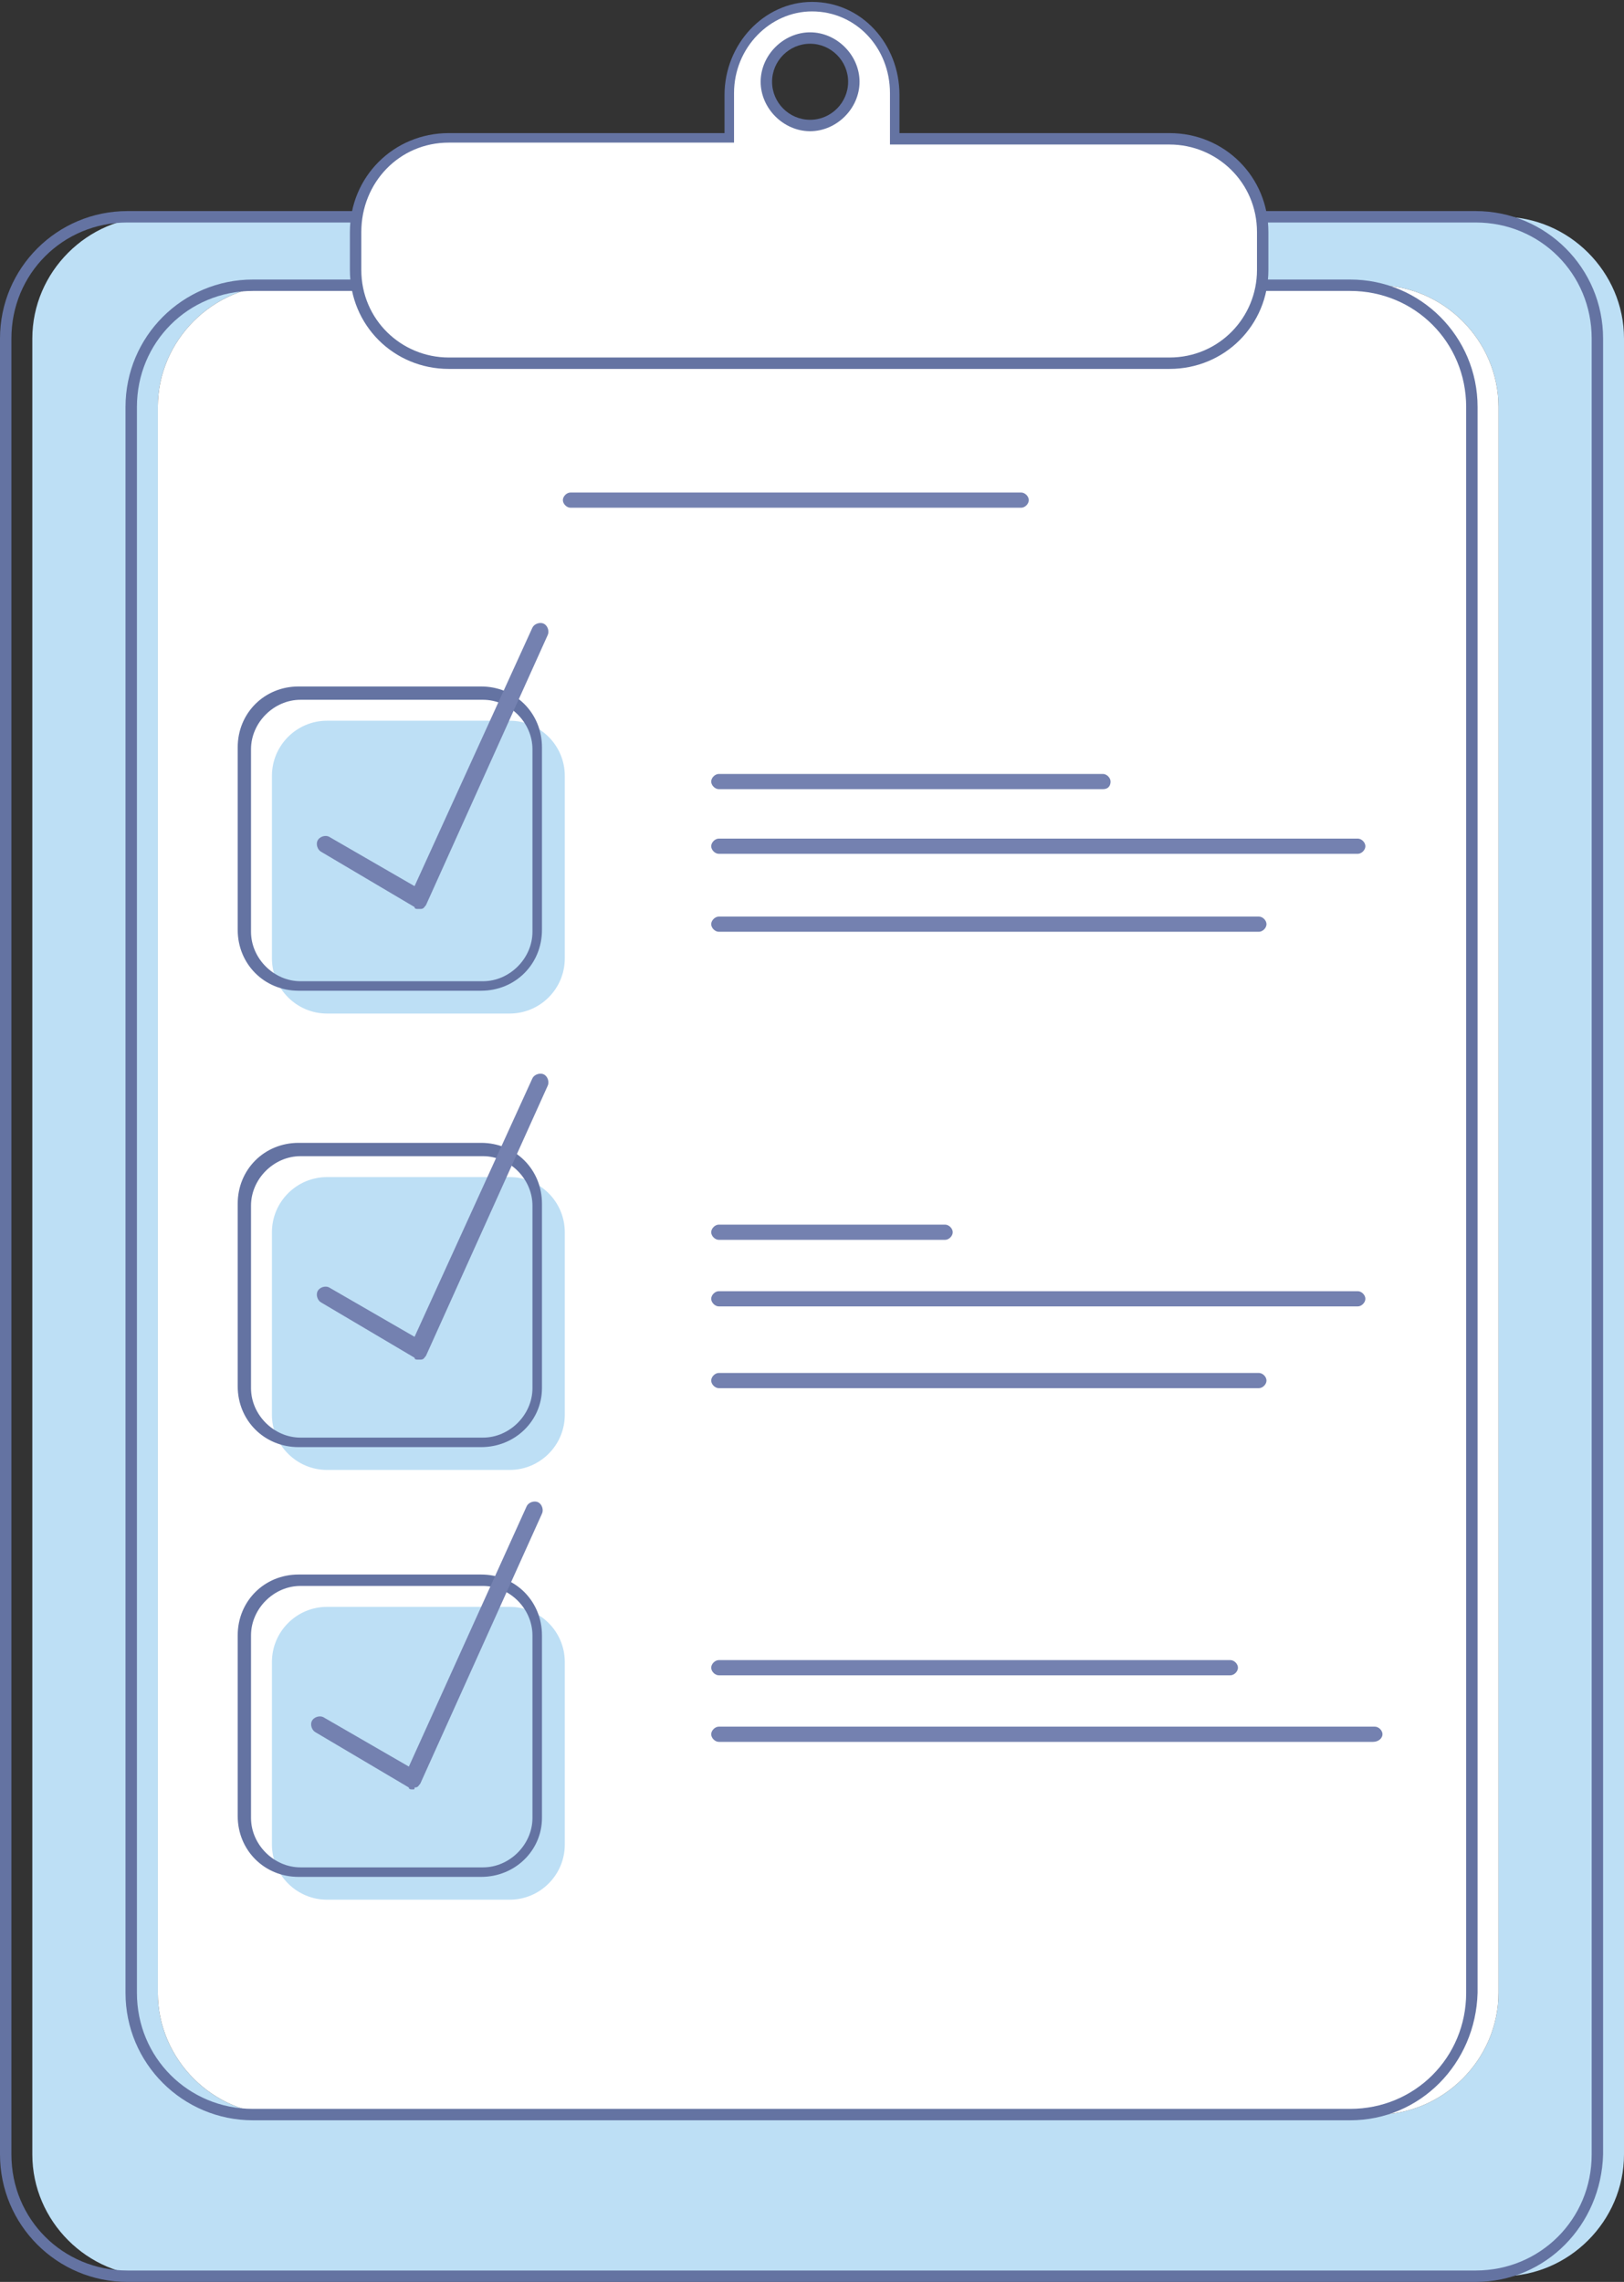 <?xml version="1.0" encoding="utf-8"?>
<!-- Generator: Adobe Illustrator 24.0.0, SVG Export Plug-In . SVG Version: 6.00 Build 0)  -->
<svg version="1.1" id="Layer_1" xmlns="http://www.w3.org/2000/svg" xmlns:xlink="http://www.w3.org/1999/xlink" x="0px" y="0px"
	 viewBox="0 0 85.4 120" style="enable-background:new 0 0 85.4 120;" xml:space="preserve">
<rect x="0" y="0" width="85.4" height="120" fill="#333333" stroke="none"/>
<style type="text/css">
	.st0{fill:#BDDFF5;}
	.st1{fill:#6473A2;}
	.st2{fill:#FFFFFF;}
	.st3{fill:#7481B0;}
	.st4{fill:none;stroke:#7481B0;stroke-width:3;stroke-linecap:round;stroke-linejoin:round;stroke-miterlimit:10;}
</style>
<g>
	<g>
		<g>
			<g>
				<path class="st0" d="M8.1,11.4c-3.5,0-6.4,2.9-6.4,6.4v95.5c0,3.5,2.9,6.4,6.4,6.4H79c3.5,0,6.4-2.9,6.4-6.4V17.8
					c0-3.5-2.9-6.4-6.4-6.4H8.1z M78.8,104.8c0,3.5-2.9,6.4-6.4,6.4H14.7c-3.5,0-6.4-2.9-6.4-6.4V21.4c0-3.5,2.9-6.4,6.4-6.4h57.7
					c3.5,0,6.4,2.9,6.4,6.4V104.8z"/>
			</g>
		</g>
	</g>
</g>
<g id="Outer_2_">
	<g>
		<g>
			<path class="st1" d="M77.6,120H6.7C3,120,0,117,0,113.3V17.8c0-3.7,3-6.7,6.7-6.7h70.9c3.7,0,6.7,3,6.7,6.7v95.5
				C84.2,117,81.3,120,77.6,120z M6.7,11.7c-3.4,0-6.1,2.7-6.1,6.1v95.5c0,3.4,2.7,6.1,6.1,6.1h70.9c3.4,0,6.1-2.7,6.1-6.1V17.8
				c0-3.4-2.7-6.1-6.1-6.1H6.7z"/>
		</g>
	</g>
</g>
<g id="Inner_7_">
	<g>
		<g>
			<path class="st2" d="M78.8,104.8c0,3.5-2.9,6.4-6.4,6.4H14.7c-3.5,0-6.4-2.9-6.4-6.4V21.4c0-3.5,2.9-6.4,6.4-6.4h57.7
				c3.5,0,6.4,2.9,6.4,6.4V104.8z"/>
		</g>
	</g>
</g>
<g id="Inner_3_">
	<g>
		<g>
			<path class="st1" d="M71,111.5H13.3c-3.7,0-6.7-3-6.7-6.7V21.4c0-3.7,3-6.7,6.7-6.7H71c3.7,0,6.7,3,6.7,6.7v83.4
				C77.6,108.5,74.7,111.5,71,111.5z M13.3,15.3c-3.4,0-6.1,2.7-6.1,6.1v83.4c0,3.4,2.7,6.1,6.1,6.1H71c3.4,0,6.1-2.7,6.1-6.1V21.4
				c0-3.4-2.7-6.1-6.1-6.1H13.3z"/>
		</g>
	</g>
</g>
<g>
	<g>
		<g>
			<path class="st0" d="M29.7,50.4c0,1.6-1.3,2.9-2.9,2.9h-9.6c-1.6,0-2.9-1.3-2.9-2.9v-9.6c0-1.6,1.3-2.9,2.9-2.9h9.6
				c1.6,0,2.9,1.3,2.9,2.9V50.4z"/>
		</g>
	</g>
</g>
<g>
	<g>
		<g>
			<path class="st0" d="M29.7,74.4c0,1.6-1.3,2.9-2.9,2.9h-9.6c-1.6,0-2.9-1.3-2.9-2.9v-9.6c0-1.6,1.3-2.9,2.9-2.9h9.6
				c1.6,0,2.9,1.3,2.9,2.9V74.4z"/>
		</g>
	</g>
</g>
<g>
	<g>
		<g>
			<path class="st0" d="M29.7,97c0,1.6-1.3,2.9-2.9,2.9h-9.6c-1.6,0-2.9-1.3-2.9-2.9v-9.6c0-1.6,1.3-2.9,2.9-2.9h9.6
				c1.6,0,2.9,1.3,2.9,2.9V97z"/>
		</g>
	</g>
</g>
<g>
	<g>
		<g>
			<path class="st1" d="M25.3,52.1h-9.6c-1.8,0-3.2-1.4-3.2-3.2v-9.6c0-1.8,1.4-3.2,3.2-3.2h9.6c1.8,0,3.2,1.4,3.2,3.2v9.6
				C28.5,50.7,27.1,52.1,25.3,52.1z M15.8,36.8c-1.4,0-2.6,1.2-2.6,2.6v9.6c0,1.4,1.2,2.6,2.6,2.6h9.6c1.4,0,2.6-1.2,2.6-2.6v-9.6
				c0-1.4-1.2-2.6-2.6-2.6H15.8z"/>
		</g>
	</g>
</g>
<g>
	<g>
		<g>
			<path class="st1" d="M25.3,76.1h-9.6c-1.8,0-3.2-1.4-3.2-3.2v-9.6c0-1.8,1.4-3.2,3.2-3.2h9.6c1.8,0,3.2,1.4,3.2,3.2V73
				C28.5,74.7,27.1,76.1,25.3,76.1z M15.8,60.8c-1.4,0-2.6,1.2-2.6,2.6V73c0,1.4,1.2,2.6,2.6,2.6h9.6c1.4,0,2.6-1.2,2.6-2.6v-9.6
				c0-1.4-1.2-2.6-2.6-2.6H15.8z"/>
		</g>
	</g>
</g>
<g>
	<g>
		<g>
			<path class="st1" d="M25.3,98.7h-9.6c-1.8,0-3.2-1.4-3.2-3.2V86c0-1.8,1.4-3.2,3.2-3.2h9.6c1.8,0,3.2,1.4,3.2,3.2v9.6
				C28.5,97.3,27.1,98.7,25.3,98.7z M15.8,83.4c-1.4,0-2.6,1.2-2.6,2.6v9.6c0,1.4,1.2,2.6,2.6,2.6h9.6c1.4,0,2.6-1.2,2.6-2.6V86
				c0-1.4-1.2-2.6-2.6-2.6H15.8z"/>
		</g>
	</g>
</g>
<g>
	<g>
		<g>
			<path class="st3" d="M22,71.5c-0.1,0-0.2,0-0.2-0.1l-4.9-2.9c-0.2-0.1-0.3-0.4-0.2-0.6c0.1-0.2,0.4-0.3,0.6-0.2l4.5,2.6L28,56.7
				c0.1-0.2,0.4-0.3,0.6-0.2c0.2,0.1,0.3,0.4,0.2,0.6l-6.4,14.2c-0.1,0.1-0.1,0.2-0.3,0.2C22.1,71.5,22,71.5,22,71.5z"/>
		</g>
	</g>
</g>
<g>
	<g>
		<g>
			<path class="st3" d="M21.7,94.1c-0.1,0-0.2,0-0.2-0.1l-4.9-2.9c-0.2-0.1-0.3-0.4-0.2-0.6c0.1-0.2,0.4-0.3,0.6-0.2l4.5,2.6
				l6.2-13.7c0.1-0.2,0.4-0.3,0.6-0.2c0.2,0.1,0.3,0.4,0.2,0.6l-6.4,14.2c-0.1,0.1-0.1,0.2-0.3,0.2C21.8,94.1,21.8,94.1,21.7,94.1z"
				/>
		</g>
	</g>
</g>
<g>
	<g>
		<g>
			<path class="st3" d="M22,47.8c-0.1,0-0.2,0-0.2-0.1l-4.9-2.9c-0.2-0.1-0.3-0.4-0.2-0.6c0.1-0.2,0.4-0.3,0.6-0.2l4.5,2.6L28,33
				c0.1-0.2,0.4-0.3,0.6-0.2c0.2,0.1,0.3,0.4,0.2,0.6l-6.4,14.2c-0.1,0.1-0.1,0.2-0.3,0.2C22.1,47.8,22,47.8,22,47.8z"/>
		</g>
	</g>
</g>
<g>
	<g>
		<g>
			<path class="st3" d="M53.7,26.7H30c-0.2,0-0.4-0.2-0.4-0.4c0-0.2,0.2-0.4,0.4-0.4h23.7c0.2,0,0.4,0.2,0.4,0.4
				C54.1,26.5,53.9,26.7,53.7,26.7z"/>
		</g>
	</g>
</g>
<g>
	<g>
		<g>
			<path class="st3" d="M58,41.5H37.8c-0.2,0-0.4-0.2-0.4-0.4s0.2-0.4,0.4-0.4H58c0.2,0,0.4,0.2,0.4,0.4S58.3,41.5,58,41.5z"/>
		</g>
	</g>
</g>
<g>
	<g>
		<g>
			<path class="st3" d="M71.4,44.9H37.8c-0.2,0-0.4-0.2-0.4-0.4s0.2-0.4,0.4-0.4h33.6c0.2,0,0.4,0.2,0.4,0.4S71.6,44.9,71.4,44.9z"
				/>
		</g>
	</g>
</g>
<g>
	<g>
		<g>
			<path class="st3" d="M66.2,49H37.8c-0.2,0-0.4-0.2-0.4-0.4c0-0.2,0.2-0.4,0.4-0.4h28.4c0.2,0,0.4,0.2,0.4,0.4
				C66.6,48.8,66.4,49,66.2,49z"/>
		</g>
	</g>
</g>
<g>
	<g>
		<g>
			<path class="st3" d="M49.7,65.2H37.8c-0.2,0-0.4-0.2-0.4-0.4s0.2-0.4,0.4-0.4h11.9c0.2,0,0.4,0.2,0.4,0.4S49.9,65.2,49.7,65.2z"
				/>
		</g>
	</g>
</g>
<g>
	<g>
		<g>
			<path class="st3" d="M71.4,68.7H37.8c-0.2,0-0.4-0.2-0.4-0.4s0.2-0.4,0.4-0.4h33.6c0.2,0,0.4,0.2,0.4,0.4S71.6,68.7,71.4,68.7z"
				/>
		</g>
	</g>
</g>
<g>
	<g>
		<g>
			<path class="st3" d="M66.2,73H37.8c-0.2,0-0.4-0.2-0.4-0.4s0.2-0.4,0.4-0.4h28.4c0.2,0,0.4,0.2,0.4,0.4S66.4,73,66.2,73z"/>
		</g>
	</g>
</g>
<g>
	<g>
		<g>
			<path class="st3" d="M64.7,88.1H37.8c-0.2,0-0.4-0.2-0.4-0.4s0.2-0.4,0.4-0.4h26.9c0.2,0,0.4,0.2,0.4,0.4S64.9,88.1,64.7,88.1z"
				/>
		</g>
	</g>
</g>
<g>
	<g>
		<g>
			<path class="st3" d="M72.2,91.6H37.8c-0.2,0-0.4-0.2-0.4-0.4s0.2-0.4,0.4-0.4h34.5c0.2,0,0.4,0.2,0.4,0.4S72.5,91.6,72.2,91.6z"
				/>
		</g>
	</g>
</g>
<g>
	<g>
		<g>
			<path class="st4" d="M37.8,95.2"/>
		</g>
	</g>
</g>
<g>
	<g>
		<g>
			<path class="st2" d="M61.5,7.2H47V4.9c0-2.6-1.9-4.6-4.3-4.6c-2.4,0-4.3,2.1-4.3,4.6v2.3H23.6c-2.7,0-4.9,2.2-4.9,4.9v2
				c0,2.7,2.2,4.9,4.9,4.9h37.9c2.7,0,4.9-2.2,4.9-4.9v-2C66.4,9.4,64.2,7.2,61.5,7.2z M42.6,6.7c-1.3,0-2.3-1-2.3-2.3
				s1-2.3,2.3-2.3s2.3,1,2.3,2.3S43.8,6.7,42.6,6.7z"/>
		</g>
	</g>
	<g>
		<g>
			<path class="st1" d="M61.5,19.4H23.6c-2.9,0-5.2-2.3-5.2-5.2v-2c0-2.9,2.3-5.2,5.2-5.2h14.5v-2c0-2.7,2.1-4.9,4.6-4.9
				c2.6,0,4.6,2.2,4.6,4.9v2h14.2c2.9,0,5.2,2.3,5.2,5.2v2C66.7,17.1,64.4,19.4,61.5,19.4z M23.6,7.5C21,7.5,19,9.6,19,12.2v2
				c0,2.6,2.1,4.6,4.6,4.6h37.9c2.6,0,4.6-2.1,4.6-4.6v-2c0-2.6-2.1-4.6-4.6-4.6H46.8V4.9c0-2.4-1.8-4.3-4.1-4.3
				c-2.2,0-4.1,1.9-4.1,4.3v2.6H23.6z M42.6,6.9c-1.4,0-2.6-1.2-2.6-2.6s1.2-2.6,2.6-2.6c1.4,0,2.6,1.2,2.6,2.6S44,6.9,42.6,6.9z
				 M42.6,2.3c-1.1,0-2,0.9-2,2s0.9,2,2,2s2-0.9,2-2S43.7,2.3,42.6,2.3z"/>
		</g>
	</g>
</g>
</svg>
